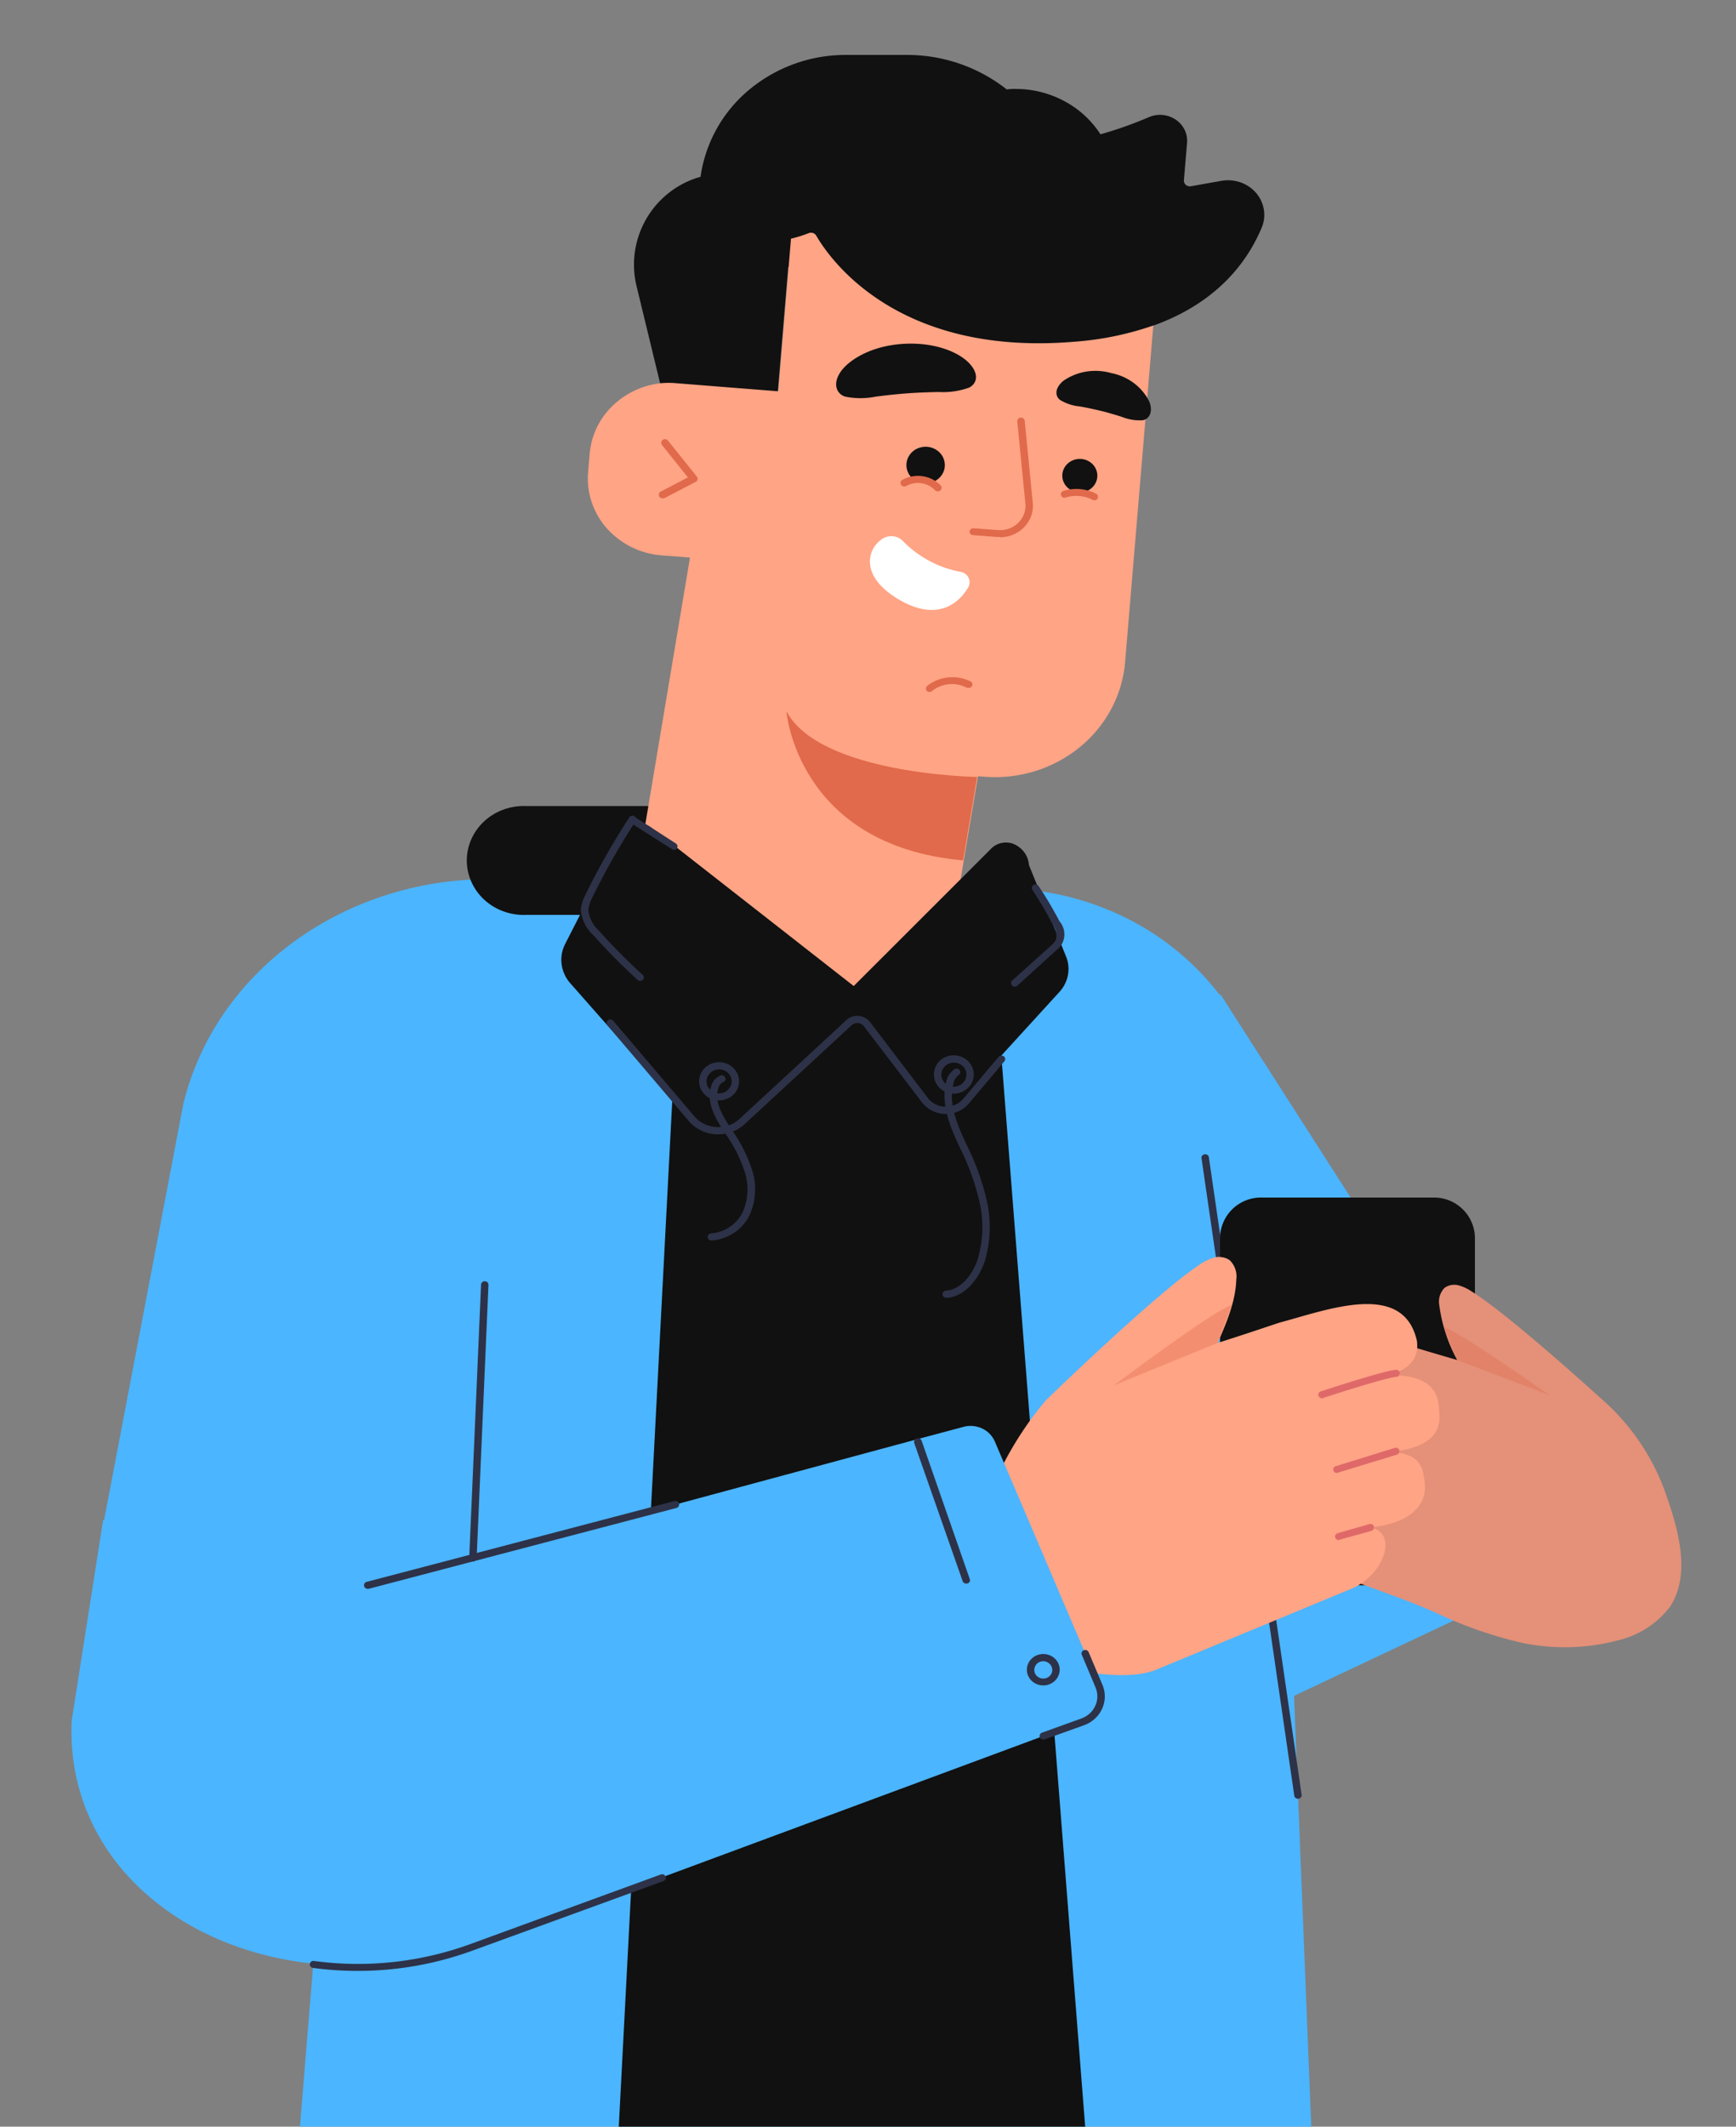 <svg id="Слой_1" data-name="Слой 1" xmlns="http://www.w3.org/2000/svg" viewBox="0 0 430.5 527.2"><rect x="0" y="0" width="430.5" height="527.2" fill="#808080" stroke="none"/><defs><style>.cls-1{fill:#4BB5FF;}.cls-2{fill:#2d3248;}.cls-3{fill:#111;}.cls-4{fill:#e59078;}.cls-5,.cls-8{fill:#e06a4b;}.cls-5{opacity:0.36;isolation:isolate;}.cls-6{fill:#df6969;}.cls-7{fill:#ffa485;}.cls-9{fill:#fff;}</style></defs><path class="cls-1" d="M320.9,420.4l44.78-21.12L328.85,335.6l27.27-5.66-53.56-83.6v.42a66.75,66.75,0,0,0-23.95-19.52,70.05,70.05,0,0,0-30.61-7H155.51l.22-2.67-36.12.39c-33.63.6-63.94,21.4-73.22,52.29-.36,1.25-.71,2.51-1,3.78L24.54,383.53l62-4.82L74.38,527.2H325.17Z"/><path class="cls-2" d="M321.88,445.9a1,1,0,0,1-.61-.21.86.86,0,0,1-.31-.54l-23-158a.82.82,0,0,1,0-.35.77.77,0,0,1,.16-.31.87.87,0,0,1,.27-.23.8.8,0,0,1,.34-.11.87.87,0,0,1,.36,0,1.24,1.24,0,0,1,.33.15,1.18,1.18,0,0,1,.24.26,1.1,1.1,0,0,1,.12.33l23,158a.78.78,0,0,1,0,.34.89.89,0,0,1-.15.31.93.93,0,0,1-.27.22,1,1,0,0,1-.34.12Z"/><path class="cls-3" d="M213.53,200.61H130.4c-7.3,0-13.21,5.65-13.21,12.62s5.91,12.62,13.21,12.62h83.13c7.29,0,13.2-5.65,13.2-12.62S220.82,200.61,213.53,200.61Z"/><path class="cls-3" d="M213.53,226.8H130.4a14.58,14.58,0,0,1-5.56-.88,14.22,14.22,0,0,1-4.76-2.89,13.55,13.55,0,0,1-3.19-4.44,12.9,12.9,0,0,1,0-10.56,13.55,13.55,0,0,1,3.19-4.44,14.22,14.22,0,0,1,4.76-2.89,14.58,14.58,0,0,1,5.56-.88h83.13a14.58,14.58,0,0,1,5.56.88,14.32,14.32,0,0,1,4.76,2.89A13.55,13.55,0,0,1,227,208a13,13,0,0,1,0,10.56,13.55,13.55,0,0,1-3.19,4.44,14.32,14.32,0,0,1-4.76,2.89A14.58,14.58,0,0,1,213.53,226.8ZM130.4,201.58a12.88,12.88,0,0,0-4.85.76,12.27,12.27,0,0,0-4.14,2.51,11.74,11.74,0,0,0-2.79,3.86,11.29,11.29,0,0,0,0,9.2,11.74,11.74,0,0,0,2.79,3.86,12.43,12.43,0,0,0,4.14,2.51,12.88,12.88,0,0,0,4.85.76h83.13a12.91,12.91,0,0,0,4.85-.76,12.43,12.43,0,0,0,4.14-2.51,11.89,11.89,0,0,0,2.79-3.86,11.29,11.29,0,0,0,0-9.2,11.89,11.89,0,0,0-2.79-3.86,12.27,12.27,0,0,0-4.14-2.51,12.91,12.91,0,0,0-4.85-.76Z"/><path class="cls-3" d="M247.3,248.78l21.86,279.1-115.71-.68,14.34-275.11-15.06-15.4Z"/><path class="cls-3" d="M355.41,296.87h-42.5a10.12,10.12,0,0,0-10.35,9.89v76.33A10.13,10.13,0,0,0,312.91,393h42.5a10.13,10.13,0,0,0,10.35-9.89V306.76A10.13,10.13,0,0,0,355.41,296.87Z"/><path class="cls-4" d="M325,345.35c-5.82-.1-11.58,1.27-11.25,8.17-.64,6.28,5,7.88,10.85,8.41-3.68.21-6.85,1.45-7.11,5.65-1.36,7.47,5.52,10.14,12,10.56-6.19,1.32-2.52,10.91,5.32,13.47,7,2.67,14.22,5.06,21,8.06a104.75,104.75,0,0,0,21,7.44,51.49,51.49,0,0,0,24.4-.47,22.76,22.76,0,0,0,12.89-8.29c5.15-7.71,2.24-18.61-.54-26.67a55.92,55.92,0,0,0-14.49-23.14s-24.36-22.34-34.05-28.34a11.19,11.19,0,0,0-3.29-1.56,4.24,4.24,0,0,0-1.84-.08,4.11,4.11,0,0,0-1.68.71,5.06,5.06,0,0,0-1.17,2,4.89,4.89,0,0,0-.12,2.28,38.8,38.8,0,0,0,4.44,13.59c-4.18-1.2-8.63-2.52-13.48-4-10.48-2.45-27.21-8.5-29.75,4.77C317.64,342.61,321.07,344.54,325,345.35Z"/><path class="cls-5" d="M361.35,337.15l22.74,8.61S362.22,330.25,358,329Z"/><path class="cls-6" d="M339,350h-.27a148.1,148.1,0,0,0-15.86-4.08,1.05,1.05,0,0,1-.35-.08.81.81,0,0,1-.29-.19,1.08,1.08,0,0,1-.2-.29,1,1,0,0,1-.06-.34.89.89,0,0,1,.3-.6,1,1,0,0,1,.64-.26c2.43,0,14.95,3.74,16.37,4.17a.93.93,0,0,1,.54.43.89.89,0,0,1,.07.68.87.87,0,0,1-.35.41A1,1,0,0,1,339,350Z"/><path class="cls-6" d="M336.22,366.21a.57.57,0,0,1-.26,0l-12.76-3.52a1,1,0,0,1-.54-.42.83.83,0,0,1-.08-.67.77.77,0,0,1,.16-.31.82.82,0,0,1,.27-.22,1.1,1.1,0,0,1,.35-.11.89.89,0,0,1,.36,0l12.76,3.52a1.07,1.07,0,0,1,.32.16,1,1,0,0,1,.23.26.92.92,0,0,1,.11.33.8.8,0,0,1,0,.34.85.85,0,0,1-.33.44A1,1,0,0,1,336.22,366.21Z"/><path class="cls-6" d="M336.4,380.8a.49.49,0,0,1-.24,0L329.24,379a1,1,0,0,1-.58-.42.88.88,0,0,1,.34-1.24,1,1,0,0,1,.72-.1l6.92,1.76a1.22,1.22,0,0,1,.33.14.85.85,0,0,1,.24.26.81.81,0,0,1,.11.33.78.78,0,0,1,0,.34.87.87,0,0,1-.32.49A.9.9,0,0,1,336.4,380.8Z"/><path class="cls-7" d="M351.37,332.4c-3.36-15.08-22.28-7.64-34.13-4.51-5.53,1.85-10.54,3.53-15.25,5,2.19-5.07,4.4-10.21,4.59-15.66a5.55,5.55,0,0,0-.23-2.59,5.63,5.63,0,0,0-1.4-2.23,4.49,4.49,0,0,0-1.94-.76,4.77,4.77,0,0,0-2.09.14,12.44,12.44,0,0,0-3.68,1.88c-10.83,7.19-37.86,33.44-37.86,33.44-15.87,18.66-23.94,46.13-14.53,59.84a6.47,6.47,0,0,0,3.56,2.48c6.92,2,28.52,8.8,38.67,4.34l47.22-19.58C343.18,391,347,380,339.83,378.64c7.36-.71,15.1-4,13.27-12.47-.44-4.78-4.08-6.1-8.3-6.21,6.68-.81,13-2.81,12.08-10,.13-7.89-6.5-9.27-13.13-9C348.24,340,352.07,337.68,351.37,332.4Z"/><path class="cls-5" d="M302,332.88l-25.78,10.55s24.44-18.42,29.24-19.94Z"/><path class="cls-6" d="M328,346.62a.94.94,0,0,1-.69-.16.91.91,0,0,1-.38-.58.83.83,0,0,1,.17-.66.94.94,0,0,1,.61-.36c1.6-.51,15.74-5.14,18.41-5.28a.94.94,0,0,1,.37,0,.79.79,0,0,1,.32.18.83.83,0,0,1,.21.28.88.88,0,0,1-.16,1,.93.93,0,0,1-.63.29c-2.12.12-13.72,3.78-18,5.19A.85.85,0,0,1,328,346.62Z"/><path class="cls-6" d="M331.73,365.12a.93.93,0,0,1-.37,0A.94.94,0,0,1,331,365a.9.9,0,0,1-.37-.58.83.83,0,0,1,.17-.66.93.93,0,0,1,.61-.35l14.44-4.47a.94.94,0,0,1,.7.05.92.92,0,0,1,.46.51.8.8,0,0,1,0,.34.74.74,0,0,1-.09.33,1,1,0,0,1-.22.28,1.07,1.07,0,0,1-.32.16L332,365Z"/><path class="cls-6" d="M332,381.79a.91.91,0,0,1-.55-.18.81.81,0,0,1-.33-.46.84.84,0,0,1,.07-.66.9.9,0,0,1,.54-.43l7.84-2.23a1,1,0,0,1,.7.06.9.9,0,0,1,.44.52.8.8,0,0,1,0,.34,1,1,0,0,1-.1.34.85.85,0,0,1-.24.26.9.9,0,0,1-.32.17l-7.83,2.16Z"/><path class="cls-1" d="M129.84,373.73l3.17,8.55,94.68-25.56,11.22-3a6.78,6.78,0,0,1,4.63.39,6.35,6.35,0,0,1,3.17,3.25L272.16,417a7.24,7.24,0,0,1,.6,3,7.4,7.4,0,0,1-.65,2.95,7.56,7.56,0,0,1-1.8,2.48,8.13,8.13,0,0,1-2.66,1.62l-110.39,40.9-42.94,15.84a100.46,100.46,0,0,1-36.62,3C42,483,16.27,458.45,17.78,426.53l7.79-49.69Z"/><path class="cls-2" d="M239.59,392.56a1,1,0,0,1-.54-.17.88.88,0,0,1-.33-.43l-12-34.22a.86.86,0,0,1,.06-.7,1,1,0,0,1,.56-.46,1,1,0,0,1,.74.06.94.94,0,0,1,.48.54l11.91,34.22a.84.84,0,0,1,0,.67.85.85,0,0,1-.22.28,1,1,0,0,1-.31.17Z"/><path class="cls-2" d="M258.72,417.81a4.22,4.22,0,0,1-2.26-.65,3.91,3.91,0,0,1-1.5-1.75,3.7,3.7,0,0,1-.23-2.25,3.82,3.82,0,0,1,1.12-2,4,4,0,0,1,2.09-1.06,4.2,4.2,0,0,1,2.35.23,3.92,3.92,0,0,1,1.82,1.44,3.74,3.74,0,0,1,.68,2.16,3.85,3.85,0,0,1-1.2,2.74A4.15,4.15,0,0,1,258.72,417.81Zm0-6a2.36,2.36,0,0,0-1.24.36,2.12,2.12,0,0,0-.82,1,2.07,2.07,0,0,0-.13,1.23,2.16,2.16,0,0,0,.61,1.09,2.3,2.3,0,0,0,1.14.58,2.36,2.36,0,0,0,1.29-.12,2.17,2.17,0,0,0,1-.79,2,2,0,0,0,.38-1.18,2.1,2.1,0,0,0-.66-1.51A2.29,2.29,0,0,0,258.72,411.81Z"/><path class="cls-2" d="M91.32,393.86a1,1,0,0,1-.69-.17.92.92,0,0,1-.36-.59.88.88,0,0,1,.18-.66,1,1,0,0,1,.62-.34c.75-.19,75.32-19.77,76.19-20a1.1,1.1,0,0,1,.36,0,.89.89,0,0,1,.35.11,1.13,1.13,0,0,1,.27.22,1,1,0,0,1,.16.31.79.79,0,0,1,0,.34.76.76,0,0,1-.11.33.68.68,0,0,1-.23.25.77.77,0,0,1-.31.16l-76.16,20Z"/><path class="cls-2" d="M117.19,387.1a.85.85,0,0,1-.35-.08,1.15,1.15,0,0,1-.29-.2,1.32,1.32,0,0,1-.19-.29.8.8,0,0,1,0-.34l2.93-67.69a.85.85,0,0,1,.27-.63.94.94,0,0,1,.65-.25,1,1,0,0,1,.65.25.89.89,0,0,1,.27.63l-2.93,67.69a.7.7,0,0,1-.06.35.81.81,0,0,1-.21.3.87.87,0,0,1-.31.2A.82.82,0,0,1,117.19,387.1Z"/><path class="cls-2" d="M258.72,431.22a.86.86,0,0,1-.52-.15.83.83,0,0,1-.33-.41.79.79,0,0,1-.06-.34.81.81,0,0,1,.08-.34.94.94,0,0,1,.21-.28.87.87,0,0,1,.31-.18l9.77-3.52a6.39,6.39,0,0,0,2.05-1.24,5.83,5.83,0,0,0,1.38-1.9,5.52,5.52,0,0,0,.51-2.26,5.79,5.79,0,0,0-.44-2.28l-3.37-8a.89.89,0,0,1-.11-.35.78.78,0,0,1,.05-.37.84.84,0,0,1,.52-.52,1,1,0,0,1,.38-.07,1,1,0,0,1,.38.1.76.76,0,0,1,.3.23,1.06,1.06,0,0,1,.18.33l3.38,8a7.34,7.34,0,0,1,.58,3,7.25,7.25,0,0,1-.67,2.93,7.52,7.52,0,0,1-1.8,2.47,8,8,0,0,1-2.65,1.6l-9.8,3.52A.64.64,0,0,1,258.72,431.22Z"/><path class="cls-2" d="M88.63,488.58a81.57,81.57,0,0,1-11-.74.91.91,0,0,1-.61-.34.89.89,0,0,1-.19-.66.7.7,0,0,1,.13-.32.85.85,0,0,1,.24-.26.83.83,0,0,1,.32-.14.88.88,0,0,1,.36,0,81.4,81.4,0,0,0,38.51-4.1l47.47-17.34a.94.94,0,0,1,.7,0,.89.89,0,0,1,.48.49.85.85,0,0,1,0,.68.91.91,0,0,1-.52.46L117.1,483.58A82.78,82.78,0,0,1,88.63,488.58Z"/><path class="cls-3" d="M302.89,44.83l-7.57,1.34a1.53,1.53,0,0,1-1.25-.34,1.37,1.37,0,0,1-.48-1.15l.78-9.28a6.25,6.25,0,0,0-.6-3.21,6.58,6.58,0,0,0-2.18-2.51A7,7,0,0,0,285,29a96.54,96.54,0,0,1-12.1,4.29,24.18,24.18,0,0,0-9-8.24,25.45,25.45,0,0,0-12-3,13.9,13.9,0,0,0-2.24.12,39.89,39.89,0,0,0-24.81-8.55H209.78a37.31,37.31,0,0,0-24,8.63,34.3,34.3,0,0,0-12.06,21.59l-.83.23a22.63,22.63,0,0,0-15,27l5.84,24.08a21,21,0,0,1,3.88,0l12.54.95,12.73,1,2.59-30.91h12.67c8.41,9,26,21.39,58.35,18.64A76.37,76.37,0,0,0,286,80.72c15.85-5.68,23.35-15.84,26.88-24.29a8.1,8.1,0,0,0,.53-4.48,8.34,8.34,0,0,0-1.93-4.13,9,9,0,0,0-3.85-2.61A9.42,9.42,0,0,0,302.89,44.83Z"/><path class="cls-7" d="M202.41,58.4a1.44,1.44,0,0,0-.8-.63,1.55,1.55,0,0,0-1,0,33,33,0,0,1-4.46,1.4L193,97l-12.73-1-12.54-1a21,21,0,0,0-3.88,0,20.45,20.45,0,0,0-12.07,5.72,18.78,18.78,0,0,0-5.55,11.72l-.39,4.6A18.6,18.6,0,0,0,150.51,131a20.36,20.36,0,0,0,13.6,6.68l7,.53-11.71,69.85a32.33,32.33,0,0,0,.51,13.21,33.23,33.23,0,0,0,5.75,12,35.13,35.13,0,0,0,10.13,9,36.61,36.61,0,0,0,13,4.6l8.44,1.3a36.88,36.88,0,0,0,13.81-.48,36.46,36.46,0,0,0,12.58-5.5,34.67,34.67,0,0,0,9.41-9.68,33,33,0,0,0,4.82-12.39l4.67-27.69,1.64.12a33.7,33.7,0,0,0,12.55-1.4,33,33,0,0,0,11-5.88,31.13,31.13,0,0,0,7.83-9.47A29.83,29.83,0,0,0,279,164.21l7-83.51a76.39,76.39,0,0,1-19.41,4C222.37,88.48,205.63,64,202.41,58.4Z"/><path class="cls-8" d="M164.28,123.52a1,1,0,0,1-.48-.12,1,1,0,0,1-.33-.33.83.83,0,0,1-.07-.67.88.88,0,0,1,.43-.53l6.76-3.52-6.46-8.08A.81.81,0,0,1,164,110a.85.85,0,0,1,0-.36.93.93,0,0,1,.12-.34,1,1,0,0,1,.24-.27,1,1,0,0,1,.33-.15,1,1,0,0,1,.38,0,.93.93,0,0,1,.35.13.88.88,0,0,1,.26.25l7.13,8.9a1,1,0,0,1,.17.72.84.84,0,0,1-.17.34.78.78,0,0,1-.3.24l-7.69,4A.88.88,0,0,1,164.28,123.52Z"/><path class="cls-8" d="M247.93,133.11h-.66l-6-.45a.91.91,0,0,1-.6-.3.88.88,0,0,1-.23-.6.93.93,0,0,1,.33-.59,1,1,0,0,1,.67-.22l6,.46a6.64,6.64,0,0,0,2.73-.35,6.28,6.28,0,0,0,2.31-1.43,5.88,5.88,0,0,0,1.46-2.23,5.8,5.8,0,0,0,.33-2.61l-2-20.31a.83.83,0,0,1,.21-.65.91.91,0,0,1,.62-.31,1,1,0,0,1,.68.2.87.87,0,0,1,.33.6l2,20.29a7.48,7.48,0,0,1-.37,3.22,7.75,7.75,0,0,1-1.72,2.8,8,8,0,0,1-2.75,1.89,8.33,8.33,0,0,1-3.31.66Z"/><path class="cls-3" d="M272.1,117.49a4,4,0,0,1-.48,2.36,4.22,4.22,0,0,1-1.78,1.72,4.6,4.6,0,0,1-2.48.47,4.49,4.49,0,0,1-2.33-.92,4.21,4.21,0,0,1-1.41-2,4,4,0,0,1,0-2.41,4.17,4.17,0,0,1,1.4-2,4.47,4.47,0,0,1,5.51,0A4.08,4.08,0,0,1,272.1,117.49Z"/><path class="cls-8" d="M240.34,170.48a1,1,0,0,1-.59,0,8,8,0,0,0-4.46-.86,7.84,7.84,0,0,0-4.19,1.71,1,1,0,0,1-.31.17,1,1,0,0,1-.34.05,1.06,1.06,0,0,1-.35-.09.69.69,0,0,1-.28-.2.79.79,0,0,1-.18-.29.74.74,0,0,1,0-.33.73.73,0,0,1,.08-.33.9.9,0,0,1,.21-.27,9.93,9.93,0,0,1,5.21-2.11,10,10,0,0,1,5.55,1,.84.84,0,0,1,.44.9.87.87,0,0,1-.25.46,1,1,0,0,1-.49.24Z"/><path class="cls-3" d="M209.57,98.32a19.22,19.22,0,0,0,7.63,0c2.69-.35,5.39-.63,7.77-.81s5.1-.28,7.8-.33a19.21,19.21,0,0,0,7.53-1.08c2-1,2.6-3.39,0-6.11s-8.65-5.28-16.57-4.73-13.38,4.08-15.33,7S207.44,97.62,209.57,98.32Z"/><path class="cls-3" d="M283.37,104.18a11.83,11.83,0,0,1-5.17-.84c-1.84-.58-3.59-1.1-5.17-1.48s-3.43-.78-5.27-1.11a11.32,11.32,0,0,1-4.95-1.65c-1.2-1-1.27-2.91.92-4.72a14,14,0,0,1,5.73-2.28,14.28,14.28,0,0,1,6.2.41,13.64,13.64,0,0,1,5.58,2.5,12.91,12.91,0,0,1,3.81,4.63C286,102.24,284.92,103.9,283.37,104.18Z"/><path class="cls-3" d="M234.25,116A4.45,4.45,0,0,1,233,118.4a4.82,4.82,0,0,1-2.39,1.31,5,5,0,0,1-2.75-.17,4.78,4.78,0,0,1-2.19-1.61,4.37,4.37,0,0,1-.2-5,4.71,4.71,0,0,1,2.06-1.76,5.09,5.09,0,0,1,2.73-.37,5,5,0,0,1,1.77.62,4.76,4.76,0,0,1,1.38,1.22,4.49,4.49,0,0,1,.77,1.64A4.38,4.38,0,0,1,234.25,116Z"/><path class="cls-7" d="M224.25,119.72a7.07,7.07,0,0,1,4.36-.78,6.87,6.87,0,0,1,3.92,2"/><path class="cls-8" d="M232.53,121.8a1,1,0,0,1-.66-.27,5.8,5.8,0,0,0-3.37-1.74,5.93,5.93,0,0,0-3.77.69.94.94,0,0,1-.7.09.89.89,0,0,1-.57-.39.81.81,0,0,1-.11-.67.89.89,0,0,1,.15-.31.78.78,0,0,1,.27-.24,8,8,0,0,1,5-.91,7.76,7.76,0,0,1,4.47,2.25,1,1,0,0,1,.2.29.8.8,0,0,1,.07.34.83.83,0,0,1-.07.34,1.1,1.1,0,0,1-.2.28A1,1,0,0,1,232.53,121.8Z"/><path class="cls-7" d="M264,122.47a9.76,9.76,0,0,1,7.37.63"/><path class="cls-8" d="M271.37,124a1,1,0,0,1-.48-.12,8.83,8.83,0,0,0-3.23-.92,8.58,8.58,0,0,0-3.34.36,1,1,0,0,1-.71,0,.89.89,0,0,1-.47-.5,1,1,0,0,1-.06-.34,1,1,0,0,1,.09-.33.9.9,0,0,1,.21-.27,1.17,1.17,0,0,1,.31-.17,10.71,10.71,0,0,1,8.16.7.94.94,0,0,1,.41.55.87.87,0,0,1-.1.67.85.85,0,0,1-.34.31A1,1,0,0,1,271.37,124Z"/><path class="cls-9" d="M219.22,133.34a4.15,4.15,0,0,1,2.5-.37,3.9,3.9,0,0,1,2.21,1.18,26.85,26.85,0,0,0,14.44,7.64,2.75,2.75,0,0,1,1.13.57,2.67,2.67,0,0,1,.74,1,2.53,2.53,0,0,1,.19,1.21,2.56,2.56,0,0,1-.4,1.16c-2,3.37-7.05,8.36-16.3,3.35C212.5,142.94,215.17,135.51,219.22,133.34Z"/><path class="cls-8" d="M242.31,192.6s-39-.56-47.3-16.31c0,0,2.58,33.3,43.82,37Z"/><path class="cls-3" d="M254.21,214.67l9.2,22.8a7.36,7.36,0,0,1,.42,4.15,7.61,7.61,0,0,1-1.91,3.75l-24,26.27a4,4,0,0,1-1.43,1.65,4.3,4.3,0,0,1-2.12.69,4.35,4.35,0,0,1-2.19-.46,4.11,4.11,0,0,1-1.62-1.47l-20.68-24.48,36.48-36.45C249.23,208.18,253.86,210.26,254.21,214.67Z"/><path class="cls-3" d="M234.14,274.88a5.4,5.4,0,0,1-2.47-.64,5.1,5.1,0,0,1-1.84-1.7l-20.66-24.41a.85.85,0,0,1,0-1.16l36.48-36.45a5,5,0,0,1,2.53-1.5,5.25,5.25,0,0,1,3,.13,6.32,6.32,0,0,1,2.79,2.09,6,6,0,0,1,1.19,3.19l9.2,22.67a8.18,8.18,0,0,1,.47,4.61,8.49,8.49,0,0,1-2.11,4.19l-23.93,26.2A5.31,5.31,0,0,1,237,274a5.54,5.54,0,0,1-2.54.83ZM211,247.62l20.25,23.88a3.2,3.2,0,0,0,1.27,1.23,3.39,3.39,0,0,0,1.75.39,3.27,3.27,0,0,0,1.69-.56,3.13,3.13,0,0,0,1.13-1.34l.13-.16,24-26.27a6.69,6.69,0,0,0,1.69-3.35,6.56,6.56,0,0,0-.38-3.69L253.36,215a1.13,1.13,0,0,1,0-.26,4.24,4.24,0,0,0-.78-2.35,4.59,4.59,0,0,0-2-1.58,3.39,3.39,0,0,0-1.92-.06,3.24,3.24,0,0,0-1.62,1Z"/><path class="cls-3" d="M160.83,205.79l53.71,42-31.67,29.75a8.44,8.44,0,0,1-11.15-.74l-29.61-33.64a7.8,7.8,0,0,1-1.15-8.8l14.11-27.63a3.72,3.72,0,0,1,1.14-1.13,3.81,3.81,0,0,1,1.52-.58,4.11,4.11,0,0,1,1.64.07A3.86,3.86,0,0,1,160.83,205.79Z"/><path class="cls-3" d="M177.7,280.14h-.79a9,9,0,0,1-3.24-.82,8.58,8.58,0,0,1-2.65-2l-29.63-33.61a8.84,8.84,0,0,1-2.12-4.68,8.64,8.64,0,0,1,.87-5l14.1-27.63A4.4,4.4,0,0,1,155.5,205a4.48,4.48,0,0,1,1.78-.76,5.17,5.17,0,0,1,2.18,0,5.09,5.09,0,0,1,2,.9l53.71,42a.86.86,0,0,1,.25.29.77.77,0,0,1,.09.36.74.74,0,0,1-.06.36.77.77,0,0,1-.22.29l-31.67,29.76A9.15,9.15,0,0,1,177.7,280.14Zm-19.33-74.3a2.73,2.73,0,0,0-.7,0,2.45,2.45,0,0,0-1.08.41,2.3,2.3,0,0,0-.76.82L141.72,234.7a6.92,6.92,0,0,0-.68,4.14,7.15,7.15,0,0,0,1.84,3.8l29.63,33.63a6.85,6.85,0,0,0,4.62,2.17,7.5,7.5,0,0,0,5.23-1.53l30.9-29-52.92-41.36A3,3,0,0,0,158.37,205.84Z"/><path class="cls-2" d="M178.09,281.2h-.57a9.52,9.52,0,0,1-3.75-1,9.23,9.23,0,0,1-3-2.34l-20.15-23.71a.88.88,0,0,1-.2-.64.9.9,0,0,1,.33-.59,1,1,0,0,1,.68-.19.93.93,0,0,1,.63.31l20.13,23.69a7.49,7.49,0,0,0,2.43,1.88,7.91,7.91,0,0,0,3,.79,8.12,8.12,0,0,0,3.1-.43,7.73,7.73,0,0,0,2.66-1.59l26.53-24.52a4,4,0,0,1,1.38-.83,4.06,4.06,0,0,1,1.62-.19,3.86,3.86,0,0,1,1.57.46,3.65,3.65,0,0,1,1.23,1l14.37,18.87a5.47,5.47,0,0,0,1.9,1.57,5.73,5.73,0,0,0,4.9.12,5.49,5.49,0,0,0,2-1.48l8.8-10.44a.9.9,0,0,1,.6-.27.92.92,0,0,1,.64.19.87.87,0,0,1,.34.55.91.91,0,0,1-.14.62l-8.81,10.46a7.27,7.27,0,0,1-2.64,2,7.62,7.62,0,0,1-6.53-.15,7.43,7.43,0,0,1-2.54-2.11L214.23,254.4a2,2,0,0,0-.64-.55,2.11,2.11,0,0,0-.81-.24,2.21,2.21,0,0,0-.85.11,2.18,2.18,0,0,0-.74.43l-26.53,24.52A9.74,9.74,0,0,1,178.09,281.2Z"/><path class="cls-2" d="M178.33,272.79a5.14,5.14,0,0,1-2.76-.8,4.76,4.76,0,0,1-1.82-2.13,4.52,4.52,0,0,1-.28-2.74,4.67,4.67,0,0,1,1.36-2.42,5,5,0,0,1,2.54-1.29,5.17,5.17,0,0,1,2.86.27,5,5,0,0,1,2.22,1.76,4.63,4.63,0,0,1,.83,2.63,4.52,4.52,0,0,1-.38,1.81,4.65,4.65,0,0,1-1.07,1.53,4.85,4.85,0,0,1-1.61,1A5.12,5.12,0,0,1,178.33,272.79Zm0-7.69a3.18,3.18,0,0,0-1.73.5,3.08,3.08,0,0,0-1.15,1.33,2.87,2.87,0,0,0,.67,3.24,3.19,3.19,0,0,0,1.6.82,3.26,3.26,0,0,0,1.8-.17,3,3,0,0,0,1.39-1.1,2.82,2.82,0,0,0,.53-1.65,2.92,2.92,0,0,0-.91-2.1A3.2,3.2,0,0,0,178.33,265.1Z"/><path class="cls-2" d="M176.43,307.51a1,1,0,0,1-.65-.25.84.84,0,0,1-.27-.61.68.68,0,0,1,.06-.34,1,1,0,0,1,.18-.29.91.91,0,0,1,.29-.19,1.05,1.05,0,0,1,.35-.08,9.6,9.6,0,0,0,4.7-1.68,9.12,9.12,0,0,0,3.15-3.74,14,14,0,0,0,.42-9.89,35.72,35.72,0,0,0-4.75-9.38c-2.12-3.22-5-7.62-3.52-11.9a3.89,3.89,0,0,1,2.27-2.53,1,1,0,0,1,.7,0,.87.87,0,0,1,.48.5.82.82,0,0,1,0,.67.88.88,0,0,1-.52.46,2.31,2.31,0,0,0-.75.6,2.1,2.1,0,0,0-.41.85c-1.21,3.52,1.31,7.32,3.32,10.38a37.15,37.15,0,0,1,5,9.86,15.52,15.52,0,0,1-.52,11.08,10.9,10.9,0,0,1-3.79,4.49,11.56,11.56,0,0,1-5.67,2Z"/><path class="cls-2" d="M236.57,271.12a5.15,5.15,0,0,1-2.76-.79,4.81,4.81,0,0,1-1.83-2.12,4.53,4.53,0,0,1-.29-2.74A4.68,4.68,0,0,1,233,263a5,5,0,0,1,2.54-1.3,5.17,5.17,0,0,1,2.86.27,4.86,4.86,0,0,1,2.23,1.74,4.59,4.59,0,0,1-.61,6A5.1,5.1,0,0,1,236.57,271.12Zm0-7.69a3.14,3.14,0,0,0-1.74.49,3,3,0,0,0-1.15,1.33,2.86,2.86,0,0,0-.18,1.73,2.83,2.83,0,0,0,.85,1.52,3.15,3.15,0,0,0,1.6.82,3.26,3.26,0,0,0,1.8-.18,3,3,0,0,0,1.39-1.1,2.91,2.91,0,0,0,.52-1.66,2.87,2.87,0,0,0-.91-2.08A3.13,3.13,0,0,0,236.57,263.43Z"/><path class="cls-2" d="M234.65,321.7a.91.91,0,0,1-.63-.25.88.88,0,0,1-.29-.59.76.76,0,0,1,.06-.34.92.92,0,0,1,.18-.3,1.21,1.21,0,0,1,.3-.2.81.81,0,0,1,.34-.08c3.15-.14,6.3-3.24,7.83-7.73a27.89,27.89,0,0,0,.44-14.31,60.6,60.6,0,0,0-4.8-13.32c-2.06-4.4-4.9-10.45-3.47-16.21a4.91,4.91,0,0,1,.73-1.9,5.11,5.11,0,0,1,1.45-1.48,1,1,0,0,1,.71-.05.91.91,0,0,1,.54.44.83.83,0,0,1,.05.67.9.9,0,0,1-.45.51,3.45,3.45,0,0,0-1.24,2.22c-1.29,5.17,1.29,10.68,3.35,15.1a61.75,61.75,0,0,1,4.94,13.69,29.68,29.68,0,0,1-.5,15.17c-1.84,5.19-5.52,8.8-9.48,9Z"/><path class="cls-2" d="M158.75,243.15a.93.93,0,0,1-.64-.25,145,145,0,0,1-10.9-11,9.61,9.61,0,0,1-3.17-6.33,8.79,8.79,0,0,1,.77-3,174.44,174.44,0,0,1,11.25-19.92,1,1,0,0,1,.26-.27,1.19,1.19,0,0,1,.35-.15,1,1,0,0,1,.39,0,1.19,1.19,0,0,1,.35.15,1,1,0,0,1,.25.28.86.86,0,0,1,.12.35.87.87,0,0,1-.05.36.94.94,0,0,1-.19.32,177.13,177.13,0,0,0-11,19.52,7.17,7.17,0,0,0-.64,2.44,8.2,8.2,0,0,0,2.72,5.16,141.45,141.45,0,0,0,10.77,10.86.72.72,0,0,1,.2.29.75.75,0,0,1,.07.33.77.77,0,0,1-.07.34.72.72,0,0,1-.2.29A.91.91,0,0,1,158.75,243.15Z"/><path class="cls-2" d="M167.09,210.63a.92.92,0,0,1-.51-.15l-10.29-6.56a.85.85,0,0,1-.25-1.22.87.87,0,0,1,.58-.37,1,1,0,0,1,.7.13l10.29,6.64a.86.86,0,0,1,.35,1,.84.84,0,0,1-.33.44,1,1,0,0,1-.54.18Z"/><path class="cls-2" d="M251.67,244.61a.94.94,0,0,1-.37-.07,1,1,0,0,1-.3-.21,1,1,0,0,1-.2-.29.84.84,0,0,1,0-.67,1,1,0,0,1,.2-.29l9.61-8.64a5.29,5.29,0,0,0,1.24-1.43,4.56,4.56,0,0,0,0-2,4.68,4.68,0,0,0-.81-1.84,90.11,90.11,0,0,0-5-8.52.74.74,0,0,1-.16-.32,1,1,0,0,1,0-.35.87.87,0,0,1,.41-.58,1,1,0,0,1,.34-.13.93.93,0,0,1,.37,0,.81.81,0,0,1,.34.15.78.78,0,0,1,.24.27,90.21,90.21,0,0,1,5.14,8.67,5,5,0,0,1,1,1.8,4.86,4.86,0,0,1-.48,4,5.14,5.14,0,0,1-1.42,1.52l-9.58,8.7A.87.87,0,0,1,251.67,244.61Z"/></svg>